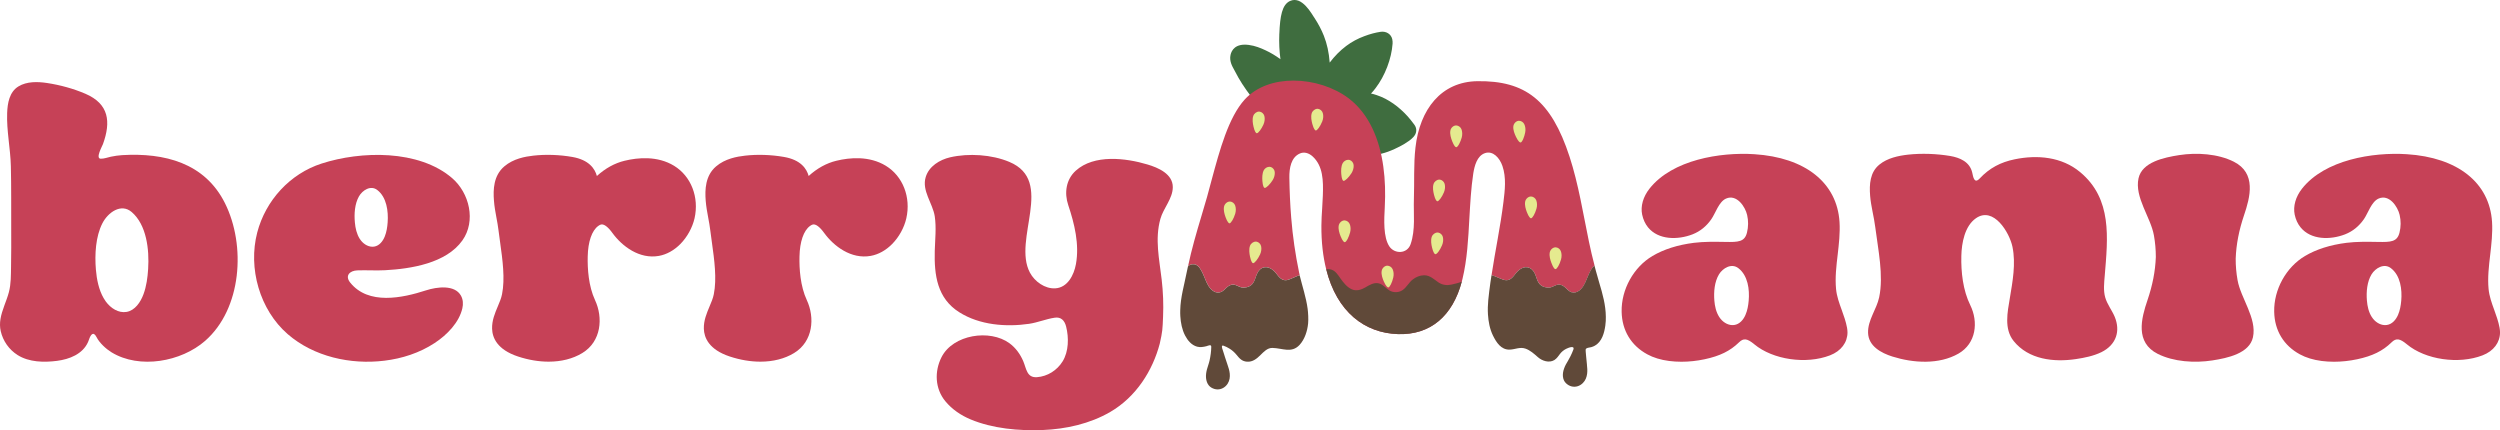 <?xml version="1.0" encoding="UTF-8"?> <svg xmlns="http://www.w3.org/2000/svg" width="93" height="16" viewBox="0 0 93 16" fill="none"><path d="M52.647 5C52.624 5.042 52.599 5.076 52.576 5.1C52.524 5.158 52.468 5.2 52.417 5.239C52.354 5.284 52.287 5.327 52.222 5.366C52.146 5.409 52.072 5.45 51.995 5.486C51.916 5.527 51.836 5.562 51.755 5.596C51.676 5.629 51.594 5.659 51.514 5.683C51.427 5.711 51.352 5.728 51.282 5.737C51.254 5.741 51.224 5.743 51.195 5.745L51.053 5.749L50.966 5.637C50.948 5.613 49.081 3.251 46.831 3.709L46.66 3.744L46.554 3.607C46.288 3.26 46.095 2.957 45.941 2.652C45.934 2.634 45.921 2.613 45.909 2.593C45.837 2.463 45.725 2.268 45.776 2.042C45.813 1.874 45.954 1.604 46.459 1.672C46.691 1.702 46.903 1.789 47.077 1.871C47.27 1.961 47.454 2.071 47.633 2.203C47.592 1.907 47.577 1.594 47.59 1.269L47.592 1.245C47.618 0.602 47.692 0.177 47.984 0.039C48.071 -0.002 48.244 -0.046 48.446 0.108C48.627 0.243 48.757 0.444 48.869 0.623L48.899 0.667C49.044 0.89 49.159 1.107 49.248 1.332C49.365 1.627 49.437 1.957 49.465 2.329C49.646 2.089 49.852 1.88 50.08 1.709C50.284 1.556 50.511 1.434 50.754 1.345C50.966 1.265 51.17 1.211 51.361 1.183C51.566 1.154 51.746 1.265 51.792 1.456C51.807 1.519 51.805 1.575 51.804 1.624C51.764 2.185 51.523 2.82 51.17 3.28C51.116 3.353 51.059 3.42 51.001 3.479C51.07 3.494 51.141 3.512 51.209 3.537C51.317 3.572 51.426 3.619 51.532 3.672C51.634 3.726 51.736 3.787 51.835 3.856C51.93 3.923 52.024 3.997 52.115 4.079C52.202 4.157 52.29 4.244 52.372 4.336C52.446 4.419 52.52 4.514 52.611 4.635C52.697 4.75 52.706 4.882 52.647 5Z" fill="#3F6D3F"></path><path d="M33.715 8.122C33.635 8.471 33.443 8.819 33.188 9.077C32.954 9.314 32.678 9.467 32.391 9.519C31.666 9.65 31.02 9.163 30.657 8.663C30.475 8.411 30.351 8.359 30.294 8.35C30.262 8.346 30.212 8.346 30.133 8.405C29.895 8.577 29.752 8.992 29.741 9.542C29.73 9.993 29.77 10.641 30.014 11.166C30.317 11.816 30.251 12.7 29.54 13.133C29.188 13.347 28.756 13.454 28.288 13.454C27.925 13.454 27.538 13.391 27.148 13.262C26.367 13.004 26.193 12.557 26.183 12.228C26.175 11.921 26.288 11.656 26.395 11.4C26.462 11.242 26.525 11.094 26.554 10.944C26.67 10.367 26.572 9.659 26.485 9.034C26.462 8.873 26.44 8.717 26.422 8.565C26.404 8.411 26.376 8.261 26.346 8.1C26.308 7.894 26.269 7.683 26.252 7.466C26.22 7.052 26.236 6.533 26.638 6.19C26.974 5.902 27.416 5.824 27.718 5.79C28.177 5.738 28.692 5.755 29.169 5.839C29.787 5.947 30.008 6.274 30.082 6.547C30.398 6.261 30.744 6.069 31.113 5.98C31.611 5.859 32.337 5.792 32.953 6.167C33.587 6.553 33.893 7.339 33.715 8.122Z" fill="#C64157"></path><path d="M25.837 8.122C25.756 8.471 25.564 8.819 25.31 9.077C25.075 9.314 24.799 9.467 24.513 9.519C23.788 9.65 23.142 9.163 22.779 8.663C22.597 8.411 22.473 8.359 22.416 8.35C22.384 8.346 22.334 8.346 22.255 8.405C22.017 8.577 21.874 8.992 21.863 9.542C21.852 9.993 21.892 10.641 22.136 11.166C22.439 11.816 22.373 12.7 21.662 13.133C21.31 13.347 20.878 13.454 20.41 13.454C20.047 13.454 19.661 13.391 19.27 13.262C18.489 13.004 18.315 12.557 18.306 12.228C18.297 11.921 18.41 11.656 18.517 11.4C18.584 11.242 18.647 11.094 18.676 10.944C18.792 10.367 18.694 9.659 18.607 9.034C18.585 8.873 18.562 8.717 18.544 8.565C18.526 8.411 18.498 8.261 18.468 8.1C18.43 7.894 18.391 7.683 18.375 7.466C18.342 7.052 18.358 6.533 18.76 6.19C19.096 5.902 19.538 5.824 19.84 5.79C20.299 5.738 20.814 5.755 21.292 5.839C21.909 5.947 22.13 6.274 22.204 6.547C22.52 6.261 22.866 6.069 23.235 5.98C23.733 5.859 24.459 5.792 25.075 6.167C25.709 6.553 26.014 7.339 25.837 8.122Z" fill="#C64157"></path><path d="M15.852 10.8C14.966 11.088 13.701 11.357 13.025 10.509C12.824 10.255 13.01 10.069 13.291 10.058C13.637 10.045 13.983 10.071 14.329 10.052C15.291 10 16.599 9.793 17.201 8.944C17.714 8.221 17.463 7.178 16.816 6.623C15.575 5.561 13.43 5.61 11.964 6.084C10.79 6.462 9.882 7.452 9.569 8.649C9.223 9.976 9.659 11.525 10.705 12.432C11.673 13.27 13.045 13.572 14.297 13.418C14.957 13.339 15.608 13.128 16.165 12.763C16.639 12.454 17.082 11.989 17.2 11.467C17.236 11.311 17.228 11.143 17.147 10.998C16.914 10.582 16.252 10.671 15.852 10.8ZM13.352 7.307C13.483 7.076 13.79 6.878 14.036 7.069C14.385 7.338 14.45 7.859 14.421 8.269C14.408 8.447 14.381 8.631 14.313 8.798C14.244 8.97 14.112 9.144 13.918 9.174C13.73 9.203 13.549 9.097 13.434 8.955C13.415 8.932 13.398 8.909 13.382 8.884C13.269 8.705 13.221 8.49 13.202 8.281C13.171 7.96 13.195 7.585 13.352 7.307Z" fill="#C64157"></path><path d="M0.017 11.872C-0.006 12.017 -0.008 12.165 0.027 12.318C0.111 12.685 0.337 13.008 0.657 13.209C1.083 13.477 1.638 13.486 2.121 13.424C2.581 13.364 3.075 13.176 3.276 12.722C3.289 12.692 3.3 12.662 3.311 12.632C3.37 12.454 3.471 12.305 3.592 12.542C3.701 12.758 3.945 12.981 4.149 13.106C5.191 13.742 6.74 13.458 7.629 12.681C8.995 11.486 9.153 9.13 8.369 7.559C7.619 6.058 6.119 5.678 4.544 5.771C4.402 5.78 4.261 5.801 4.122 5.83C4.001 5.856 3.872 5.907 3.747 5.904C3.541 5.899 3.801 5.441 3.83 5.361C4.131 4.53 4.056 3.866 3.177 3.488C2.729 3.296 2.234 3.161 1.752 3.088C1.402 3.035 1 3.024 0.687 3.214C0.35 3.418 0.279 3.837 0.266 4.204C0.242 4.862 0.388 5.523 0.404 6.182C0.423 6.958 0.413 7.734 0.417 8.511C0.419 8.978 0.42 9.445 0.411 9.913C0.405 10.233 0.413 10.558 0.33 10.871C0.242 11.205 0.071 11.531 0.017 11.872ZM3.808 8.308C4.016 7.901 4.505 7.55 4.898 7.887C5.454 8.363 5.557 9.282 5.511 10.005C5.491 10.321 5.448 10.645 5.34 10.94C5.229 11.244 5.019 11.55 4.709 11.603C4.409 11.654 4.121 11.468 3.937 11.218C3.907 11.177 3.88 11.135 3.855 11.091C3.674 10.776 3.598 10.396 3.567 10.028C3.52 9.461 3.558 8.799 3.808 8.308Z" fill="#C64157"></path><path d="M78.714 12.527C78.632 12.766 78.446 12.967 78.169 13.102C77.878 13.243 77.541 13.311 77.223 13.358C76.4 13.481 75.462 13.375 74.907 12.685C74.545 12.233 74.679 11.612 74.766 11.09C74.869 10.472 74.993 9.812 74.864 9.183C74.756 8.657 74.163 7.664 73.507 8.117C73.087 8.408 72.973 9.04 72.962 9.516C72.947 10.123 73.022 10.799 73.293 11.349C73.604 11.981 73.511 12.776 72.859 13.152C72.13 13.571 71.174 13.507 70.399 13.264C69.978 13.131 69.506 12.877 69.492 12.38C69.478 11.909 69.81 11.508 69.905 11.06C70.077 10.247 69.862 9.267 69.76 8.452C69.712 8.061 69.601 7.68 69.569 7.286C69.535 6.856 69.562 6.406 69.917 6.12C70.213 5.88 70.616 5.793 70.985 5.752C71.489 5.698 72.037 5.718 72.539 5.801C72.909 5.863 73.277 6.021 73.368 6.425C73.402 6.58 73.441 6.856 73.646 6.638C74.01 6.25 74.425 6.033 74.946 5.926C75.792 5.752 76.695 5.833 77.378 6.4C78.581 7.397 78.411 8.848 78.297 10.246C78.275 10.513 78.239 10.802 78.314 11.064C78.388 11.322 78.563 11.538 78.667 11.784C78.777 12.049 78.79 12.305 78.714 12.527Z" fill="#C64157"></path><path d="M83.81 12.546C83.678 13.148 82.867 13.32 82.298 13.408C81.641 13.51 80.858 13.46 80.268 13.164C79.423 12.739 79.652 11.852 79.887 11.164C80.071 10.622 80.178 10.093 80.197 9.559C80.197 9.29 80.173 9.021 80.126 8.757C80.008 8.085 79.399 7.339 79.553 6.633C79.685 6.03 80.496 5.859 81.066 5.77C81.722 5.668 82.507 5.718 83.097 6.015C83.941 6.44 83.71 7.327 83.476 8.014C83.293 8.556 83.187 9.084 83.168 9.619C83.166 9.887 83.19 10.156 83.237 10.421C83.355 11.095 83.964 11.841 83.81 12.546Z" fill="#C64157"></path><path d="M68.71 12.193C68.668 11.961 68.588 11.742 68.512 11.53C68.416 11.267 68.326 11.019 68.301 10.748C68.261 10.325 68.312 9.891 68.362 9.473C68.407 9.077 68.456 8.666 68.43 8.255C68.338 6.797 67.153 5.856 65.258 5.736C63.993 5.655 62.212 5.942 61.362 7.017C61.124 7.319 61.023 7.671 61.088 7.983C61.127 8.166 61.2 8.326 61.306 8.457C61.692 8.931 62.414 8.93 62.961 8.718C63.257 8.602 63.484 8.409 63.661 8.155C63.818 7.931 63.94 7.505 64.209 7.387C64.603 7.214 64.921 7.683 64.993 7.996C65.043 8.212 65.041 8.439 64.987 8.655C64.9 8.999 64.666 9.008 64.189 9L64.089 8.998C63.776 8.993 63.387 8.987 63.013 9.033C62.407 9.11 61.89 9.275 61.471 9.523C60.769 9.938 60.307 10.773 60.325 11.598C60.338 12.293 60.678 12.855 61.28 13.181C61.506 13.305 61.779 13.387 62.089 13.428C62.238 13.447 62.392 13.457 62.55 13.457C62.832 13.457 63.124 13.426 63.414 13.364C63.98 13.243 64.362 13.056 64.689 12.737C64.86 12.57 64.994 12.587 65.261 12.808C65.951 13.382 67.188 13.562 68.076 13.219C68.488 13.06 68.727 12.74 68.727 12.362C68.726 12.307 68.72 12.251 68.71 12.193ZM65.051 11.187C65.035 11.366 65.004 11.551 64.93 11.718C64.855 11.89 64.715 12.063 64.511 12.09C64.314 12.117 64.126 12.008 64.007 11.863C63.988 11.84 63.97 11.816 63.954 11.79C63.838 11.609 63.791 11.392 63.774 11.182C63.748 10.86 63.778 10.483 63.947 10.205C64.087 9.975 64.411 9.78 64.666 9.975C65.027 10.252 65.088 10.776 65.051 11.187Z" fill="#C64157"></path><path d="M92.984 12.193C92.942 11.961 92.862 11.742 92.786 11.53C92.69 11.267 92.601 11.019 92.575 10.748C92.535 10.325 92.587 9.891 92.636 9.473C92.681 9.077 92.73 8.666 92.704 8.255C92.612 6.797 91.427 5.856 89.532 5.736C88.267 5.655 86.486 5.942 85.636 7.017C85.398 7.319 85.298 7.671 85.362 7.983C85.401 8.166 85.474 8.326 85.581 8.457C85.966 8.931 86.689 8.93 87.235 8.718C87.531 8.602 87.758 8.409 87.936 8.155C88.092 7.931 88.215 7.505 88.483 7.387C88.878 7.214 89.195 7.683 89.267 7.996C89.317 8.212 89.316 8.439 89.261 8.655C89.174 8.999 88.94 9.008 88.463 9L88.363 8.998C88.05 8.993 87.661 8.987 87.288 9.033C86.682 9.11 86.165 9.275 85.746 9.523C85.044 9.938 84.582 10.773 84.6 11.598C84.613 12.293 84.953 12.855 85.555 13.181C85.781 13.305 86.054 13.387 86.364 13.428C86.513 13.447 86.667 13.457 86.825 13.457C87.107 13.457 87.399 13.426 87.689 13.364C88.255 13.243 88.637 13.056 88.964 12.737C89.135 12.57 89.269 12.587 89.536 12.808C90.225 13.382 91.463 13.562 92.351 13.219C92.763 13.06 93.001 12.74 93.001 12.362C93 12.307 92.994 12.251 92.984 12.193ZM89.326 11.187C89.31 11.366 89.279 11.551 89.205 11.718C89.13 11.89 88.99 12.063 88.786 12.09C88.589 12.117 88.4 12.008 88.282 11.863C88.263 11.84 88.245 11.816 88.229 11.79C88.113 11.609 88.066 11.392 88.049 11.182C88.022 10.86 88.053 10.483 88.222 10.205C88.362 9.975 88.686 9.78 88.941 9.975C89.302 10.252 89.362 10.776 89.326 11.187Z" fill="#C64157"></path><path d="M43.214 10.397C43.268 10.858 43.286 11.32 43.266 11.779C43.246 12.255 43.248 12.316 43.143 12.784C42.88 13.781 42.27 14.761 41.301 15.325C40.542 15.765 39.656 15.962 38.786 15.997C37.903 16.031 36.928 15.945 36.107 15.602C35.746 15.451 35.416 15.229 35.166 14.925C34.78 14.457 34.756 13.815 35.026 13.284C35.454 12.444 36.822 12.235 37.551 12.768C37.782 12.937 37.953 13.174 38.065 13.437C38.183 13.714 38.195 14.059 38.576 14.031C38.967 14.003 39.324 13.776 39.529 13.444C39.758 13.072 39.764 12.562 39.66 12.149C39.604 11.925 39.472 11.78 39.231 11.819C38.911 11.867 38.607 11.997 38.283 12.046C37.422 12.172 36.441 12.092 35.689 11.618C34.861 11.1 34.75 10.233 34.773 9.334C34.785 8.912 34.836 8.468 34.773 8.047C34.699 7.566 34.282 7.091 34.436 6.588C34.556 6.186 34.954 5.943 35.344 5.852C36.035 5.693 36.893 5.748 37.548 6.023C39.255 6.737 37.656 8.905 38.313 10.142C38.489 10.473 38.872 10.751 39.261 10.726C39.718 10.696 39.951 10.228 40.024 9.829C40.159 9.093 39.971 8.322 39.738 7.628C39.587 7.177 39.654 6.681 40.018 6.35C40.701 5.732 41.879 5.877 42.684 6.118C43.086 6.237 43.632 6.471 43.628 6.965C43.625 7.392 43.277 7.743 43.166 8.144C42.956 8.901 43.127 9.64 43.214 10.397Z" fill="#C64157"></path><path d="M59.318 9.881C59.227 9.946 59.171 10.065 59.123 10.161C59.047 10.317 58.997 10.488 58.906 10.635C58.809 10.793 58.627 10.945 58.434 10.86C58.355 10.825 58.293 10.758 58.23 10.697C58.165 10.637 58.081 10.585 57.99 10.587C57.847 10.589 57.741 10.711 57.587 10.7C57.294 10.68 57.216 10.522 57.143 10.297C57.102 10.173 57.038 10.036 56.913 9.972C56.699 9.872 56.502 10.02 56.376 10.184C56.285 10.303 56.176 10.453 55.986 10.419C55.847 10.393 55.602 10.26 55.485 10.237C55.623 9.327 55.817 8.423 55.929 7.509C55.981 7.086 56.04 6.606 55.89 6.173C55.788 5.876 55.541 5.598 55.245 5.695C54.941 5.795 54.85 6.179 54.805 6.458C54.722 7.007 54.692 7.58 54.66 8.133C54.62 8.879 54.579 9.654 54.404 10.378C54.396 10.408 54.389 10.435 54.382 10.463C54.041 11.752 53.212 12.469 52.003 12.428C50.766 12.388 49.731 11.606 49.334 10.016C49.216 9.546 49.152 9.008 49.156 8.394C49.156 8.183 49.171 7.969 49.184 7.761C49.194 7.6 49.205 7.436 49.21 7.273C49.23 6.712 49.216 6.177 48.835 5.824C48.69 5.689 48.516 5.643 48.367 5.705C48.023 5.845 47.959 6.263 47.964 6.611C47.972 7.105 47.992 7.607 48.033 8.099C48.087 8.784 48.187 9.464 48.326 10.134C48.334 10.169 48.341 10.205 48.35 10.24C48.233 10.26 48.014 10.392 47.875 10.418C47.685 10.451 47.576 10.301 47.485 10.182C47.358 10.019 47.162 9.87 46.948 9.97C46.824 10.033 46.759 10.171 46.718 10.295C46.646 10.52 46.568 10.678 46.274 10.698C46.12 10.71 46.014 10.587 45.871 10.585C45.78 10.583 45.697 10.635 45.631 10.695C45.568 10.756 45.507 10.823 45.427 10.858C45.234 10.944 45.052 10.791 44.955 10.633C44.864 10.486 44.814 10.316 44.738 10.159C44.675 10.031 44.597 9.864 44.441 9.832C44.359 9.818 44.248 9.838 44.194 9.908C44.326 9.277 44.511 8.645 44.695 8.031C44.764 7.797 44.835 7.563 44.901 7.331C44.961 7.121 45.02 6.9 45.079 6.671C45.371 5.591 45.7 4.365 46.305 3.7C46.751 3.214 47.421 2.998 48.116 2.998C48.857 2.998 49.626 3.243 50.177 3.663C50.95 4.252 51.327 5.225 51.46 6.2C51.529 6.695 51.54 7.198 51.514 7.696C51.488 8.17 51.453 8.825 51.687 9.171C51.88 9.453 52.346 9.453 52.475 9.083C52.662 8.539 52.578 7.962 52.597 7.399C52.619 6.764 52.583 6.123 52.655 5.49C52.815 4.065 53.613 3.037 54.961 3.02C56.733 2.997 57.699 3.718 58.389 5.833C58.722 6.858 58.889 7.932 59.108 8.987C59.171 9.289 59.24 9.586 59.318 9.881Z" fill="#C64157"></path><path d="M46.874 9.467C46.8 9.626 46.672 9.797 46.612 9.791C46.589 9.788 46.538 9.733 46.5 9.544C46.476 9.426 46.454 9.272 46.5 9.144C46.532 9.055 46.625 8.988 46.714 8.988C46.72 8.988 46.727 8.988 46.733 8.989C46.739 8.989 46.746 8.991 46.753 8.992C46.829 9.01 46.896 9.078 46.913 9.157C46.935 9.252 46.921 9.367 46.874 9.467Z" fill="#E5EA8F"></path><path d="M45.95 7.951C45.892 8.141 45.792 8.307 45.736 8.309C45.719 8.314 45.655 8.261 45.591 8.08C45.55 7.965 45.507 7.817 45.535 7.684C45.556 7.584 45.649 7.5 45.744 7.498C45.745 7.497 45.747 7.497 45.748 7.497C45.754 7.497 45.758 7.498 45.764 7.498C45.842 7.504 45.917 7.562 45.946 7.639C45.98 7.729 45.982 7.846 45.95 7.951Z" fill="#E5EA8F"></path><path d="M47.342 6.703C47.249 6.851 47.1 7.005 47.04 6.99C47.017 6.984 46.974 6.923 46.961 6.731C46.952 6.61 46.951 6.455 47.012 6.334C47.052 6.257 47.139 6.205 47.221 6.205C47.236 6.205 47.25 6.207 47.264 6.211C47.271 6.212 47.276 6.214 47.283 6.216C47.357 6.244 47.414 6.32 47.421 6.401C47.43 6.497 47.401 6.61 47.342 6.703Z" fill="#E5EA8F"></path><path d="M47.003 4.627C46.932 4.788 46.81 4.963 46.749 4.957C46.725 4.955 46.674 4.901 46.631 4.714C46.604 4.595 46.578 4.442 46.621 4.314C46.652 4.222 46.746 4.151 46.835 4.151C46.84 4.151 46.845 4.152 46.85 4.153C46.857 4.153 46.864 4.154 46.87 4.155C46.947 4.171 47.015 4.237 47.035 4.316C47.059 4.41 47.047 4.527 47.003 4.627Z" fill="#E5EA8F"></path><path d="M49.188 4.516C49.114 4.703 48.998 4.857 48.948 4.855C48.924 4.854 48.87 4.802 48.82 4.617C48.788 4.499 48.757 4.348 48.795 4.217C48.823 4.122 48.918 4.047 49.009 4.047H49.017C49.024 4.048 49.031 4.049 49.038 4.05C49.115 4.062 49.185 4.126 49.208 4.205C49.236 4.297 49.229 4.414 49.188 4.516Z" fill="#E5EA8F"></path><path d="M50.276 6.442C50.169 6.608 50.029 6.742 49.975 6.728C49.952 6.723 49.909 6.662 49.895 6.47C49.886 6.349 49.885 6.194 49.947 6.073C49.987 5.996 50.074 5.944 50.155 5.944C50.17 5.944 50.184 5.946 50.198 5.949C50.204 5.951 50.211 5.953 50.217 5.955C50.291 5.982 50.347 6.058 50.355 6.14C50.365 6.236 50.334 6.349 50.276 6.442Z" fill="#E5EA8F"></path><path d="M50.224 8.646C50.18 8.815 50.086 9.007 50.024 9.01C49.999 9.013 49.941 8.966 49.87 8.787C49.825 8.674 49.777 8.528 49.8 8.393C49.817 8.292 49.908 8.205 50.002 8.199C50.006 8.199 50.009 8.199 50.014 8.199C50.016 8.199 50.019 8.199 50.022 8.199C50.1 8.203 50.177 8.258 50.209 8.334C50.247 8.423 50.253 8.54 50.224 8.646Z" fill="#E5EA8F"></path><path d="M51.83 10.322C51.786 10.515 51.699 10.689 51.644 10.694C51.622 10.696 51.559 10.653 51.481 10.477C51.432 10.366 51.379 10.22 51.397 10.086C51.41 9.984 51.498 9.894 51.591 9.884C51.597 9.884 51.603 9.884 51.61 9.884H51.611C51.69 9.884 51.769 9.937 51.804 10.011C51.845 10.099 51.855 10.215 51.83 10.322Z" fill="#E5EA8F"></path><path d="M53.644 9.124C53.566 9.306 53.456 9.461 53.393 9.456C53.369 9.454 53.317 9.4 53.273 9.213C53.245 9.095 53.218 8.943 53.26 8.813C53.291 8.72 53.384 8.65 53.474 8.65C53.479 8.65 53.483 8.65 53.488 8.651C53.495 8.651 53.502 8.652 53.508 8.653C53.586 8.669 53.654 8.735 53.674 8.813C53.698 8.907 53.687 9.024 53.644 9.124Z" fill="#E5EA8F"></path><path d="M53.715 7.154C53.639 7.336 53.521 7.493 53.468 7.488C53.444 7.486 53.391 7.433 53.345 7.247C53.316 7.129 53.287 6.977 53.328 6.847C53.357 6.753 53.452 6.681 53.542 6.681C53.546 6.681 53.55 6.682 53.554 6.682C53.561 6.682 53.567 6.683 53.574 6.684C53.651 6.698 53.72 6.764 53.742 6.843C53.767 6.936 53.757 7.052 53.715 7.154Z" fill="#E5EA8F"></path><path d="M54.377 5.114C54.331 5.283 54.234 5.474 54.173 5.477C54.146 5.48 54.091 5.432 54.021 5.254C53.977 5.14 53.93 4.993 53.954 4.859C53.971 4.758 54.063 4.672 54.157 4.667C54.16 4.666 54.164 4.666 54.167 4.666C54.17 4.666 54.174 4.666 54.177 4.667C54.255 4.671 54.332 4.727 54.364 4.802C54.401 4.892 54.405 5.008 54.377 5.114Z" fill="#E5EA8F"></path><path d="M56.738 4.923C56.706 5.095 56.626 5.294 56.565 5.301C56.541 5.305 56.479 5.264 56.395 5.091C56.343 4.981 56.283 4.838 56.296 4.703C56.306 4.601 56.39 4.508 56.483 4.495C56.49 4.494 56.497 4.494 56.503 4.493C56.581 4.492 56.663 4.54 56.7 4.613C56.744 4.699 56.759 4.815 56.738 4.923Z" fill="#E5EA8F"></path><path d="M57.158 7.759C57.103 7.953 57.008 8.119 56.952 8.121C56.934 8.124 56.87 8.076 56.801 7.896C56.758 7.783 56.712 7.635 56.736 7.501C56.755 7.4 56.847 7.315 56.941 7.31C56.944 7.31 56.947 7.31 56.95 7.31C56.954 7.31 56.957 7.31 56.961 7.31C57.039 7.315 57.116 7.371 57.147 7.447C57.183 7.536 57.188 7.653 57.158 7.759Z" fill="#E5EA8F"></path><path d="M58.071 9.65C58.016 9.844 57.921 10.009 57.864 10.012C57.836 10.016 57.782 9.965 57.715 9.786C57.671 9.673 57.626 9.525 57.651 9.391C57.67 9.291 57.762 9.205 57.856 9.201C57.859 9.2 57.861 9.2 57.864 9.2C57.868 9.2 57.872 9.2 57.876 9.201C57.955 9.206 58.031 9.262 58.061 9.338C58.097 9.428 58.101 9.545 58.071 9.65Z" fill="#E5EA8F"></path><path d="M54.382 10.464C54.043 11.753 53.212 12.47 52.003 12.429C50.767 12.389 49.732 11.607 49.335 10.017C49.381 10.009 49.428 10.009 49.468 10.015C49.67 10.046 49.762 10.213 49.869 10.364C49.977 10.515 50.111 10.685 50.286 10.762C50.459 10.839 50.638 10.781 50.793 10.69C50.937 10.606 51.107 10.501 51.281 10.539C51.444 10.574 51.547 10.719 51.684 10.803C51.831 10.893 52.029 10.891 52.173 10.794C52.329 10.687 52.407 10.511 52.555 10.396C52.675 10.303 52.824 10.241 52.977 10.24C53.201 10.239 53.345 10.395 53.518 10.51C53.662 10.605 53.833 10.624 53.998 10.586C54.045 10.575 54.371 10.504 54.382 10.464Z" fill="#604939"></path><path d="M48.662 12.031C48.636 12.309 48.537 12.621 48.343 12.832C48.042 13.152 47.706 12.95 47.332 12.943C47.145 12.94 47.013 13.088 46.89 13.207C46.751 13.346 46.597 13.47 46.389 13.455C46.201 13.442 46.109 13.335 45.999 13.199C45.926 13.109 45.837 13.03 45.738 12.969C45.668 12.925 45.59 12.886 45.511 12.859C45.419 12.827 45.465 12.963 45.479 13.001C45.513 13.095 45.538 13.192 45.57 13.287C45.599 13.382 45.633 13.478 45.665 13.573L45.67 13.588C45.724 13.742 45.822 14.034 45.668 14.274C45.579 14.411 45.44 14.486 45.295 14.486C45.217 14.486 45.135 14.463 45.061 14.418C44.911 14.329 44.839 14.132 44.868 13.895C44.881 13.788 44.913 13.687 44.944 13.592C44.964 13.529 44.983 13.47 44.996 13.41C45.033 13.245 45.056 13.074 45.059 12.905C45.059 12.856 45.042 12.837 44.991 12.845C44.951 12.85 44.916 12.869 44.878 12.879C44.761 12.907 44.653 12.927 44.532 12.896C44.326 12.84 44.18 12.665 44.085 12.481C43.971 12.261 43.923 12.009 43.908 11.762C43.903 11.688 43.903 11.614 43.905 11.54C43.914 11.059 44.055 10.595 44.146 10.127L44.191 9.917L44.193 9.911C44.247 9.841 44.358 9.821 44.44 9.835C44.596 9.867 44.673 10.034 44.737 10.162C44.813 10.319 44.863 10.489 44.954 10.636C45.051 10.794 45.233 10.946 45.426 10.861C45.506 10.826 45.567 10.759 45.63 10.698C45.696 10.638 45.779 10.586 45.87 10.588C46.013 10.59 46.119 10.713 46.273 10.701C46.566 10.681 46.645 10.523 46.717 10.298C46.758 10.174 46.823 10.037 46.947 9.973C47.161 9.873 47.358 10.021 47.484 10.185C47.575 10.304 47.684 10.454 47.874 10.421C48.013 10.395 48.232 10.263 48.349 10.242L48.351 10.256C48.442 10.634 48.588 11.063 48.644 11.485C48.664 11.636 48.677 11.875 48.662 12.031Z" fill="#604939"></path><path d="M59.718 12.111C59.679 12.387 59.594 12.705 59.334 12.856C59.289 12.882 59.241 12.902 59.191 12.915C59.136 12.93 59.077 12.93 59.025 12.955C58.973 12.98 58.986 13.028 58.988 13.075C58.991 13.139 58.996 13.204 59.005 13.267C59.013 13.368 59.023 13.468 59.035 13.568V13.583C59.053 13.746 59.085 14.053 58.88 14.251C58.764 14.367 58.611 14.408 58.47 14.376C58.394 14.358 58.32 14.318 58.256 14.257C58.13 14.137 58.103 13.93 58.185 13.706C58.22 13.602 58.275 13.513 58.327 13.426C58.36 13.368 58.392 13.314 58.417 13.261C58.458 13.177 58.498 13.093 58.529 13.006C58.588 12.832 58.329 12.943 58.263 12.976C58.175 13.019 58.096 13.083 58.036 13.16C57.974 13.241 57.917 13.332 57.829 13.389C57.825 13.391 57.822 13.394 57.818 13.396C57.623 13.512 57.365 13.425 57.207 13.284C57.072 13.165 56.923 13.029 56.745 12.968C56.537 12.898 56.362 13.001 56.156 13.006C55.837 13.013 55.664 12.736 55.538 12.482C55.419 12.237 55.369 11.967 55.352 11.696C55.341 11.522 55.347 11.343 55.363 11.17C55.386 10.95 55.411 10.728 55.443 10.508L55.484 10.238C55.601 10.258 55.846 10.394 55.985 10.42C56.175 10.454 56.284 10.303 56.375 10.185C56.502 10.021 56.698 9.872 56.912 9.973C56.943 9.988 56.969 10.01 56.997 10.034C57.068 10.104 57.112 10.205 57.142 10.297C57.201 10.481 57.265 10.62 57.448 10.676C57.487 10.687 57.534 10.696 57.585 10.7C57.74 10.712 57.845 10.589 57.988 10.587C58.07 10.585 58.146 10.626 58.209 10.68C58.215 10.685 58.222 10.691 58.228 10.696C58.291 10.757 58.352 10.824 58.432 10.859C58.448 10.867 58.463 10.873 58.48 10.874C58.654 10.919 58.814 10.779 58.903 10.634C58.994 10.488 59.044 10.317 59.12 10.161C59.168 10.064 59.224 9.945 59.315 9.881C59.331 9.944 59.348 10.007 59.365 10.07C59.404 10.218 59.447 10.367 59.491 10.514C59.616 10.927 59.734 11.351 59.737 11.786C59.74 11.882 59.734 11.994 59.718 12.111Z" fill="#604939"></path></svg> 